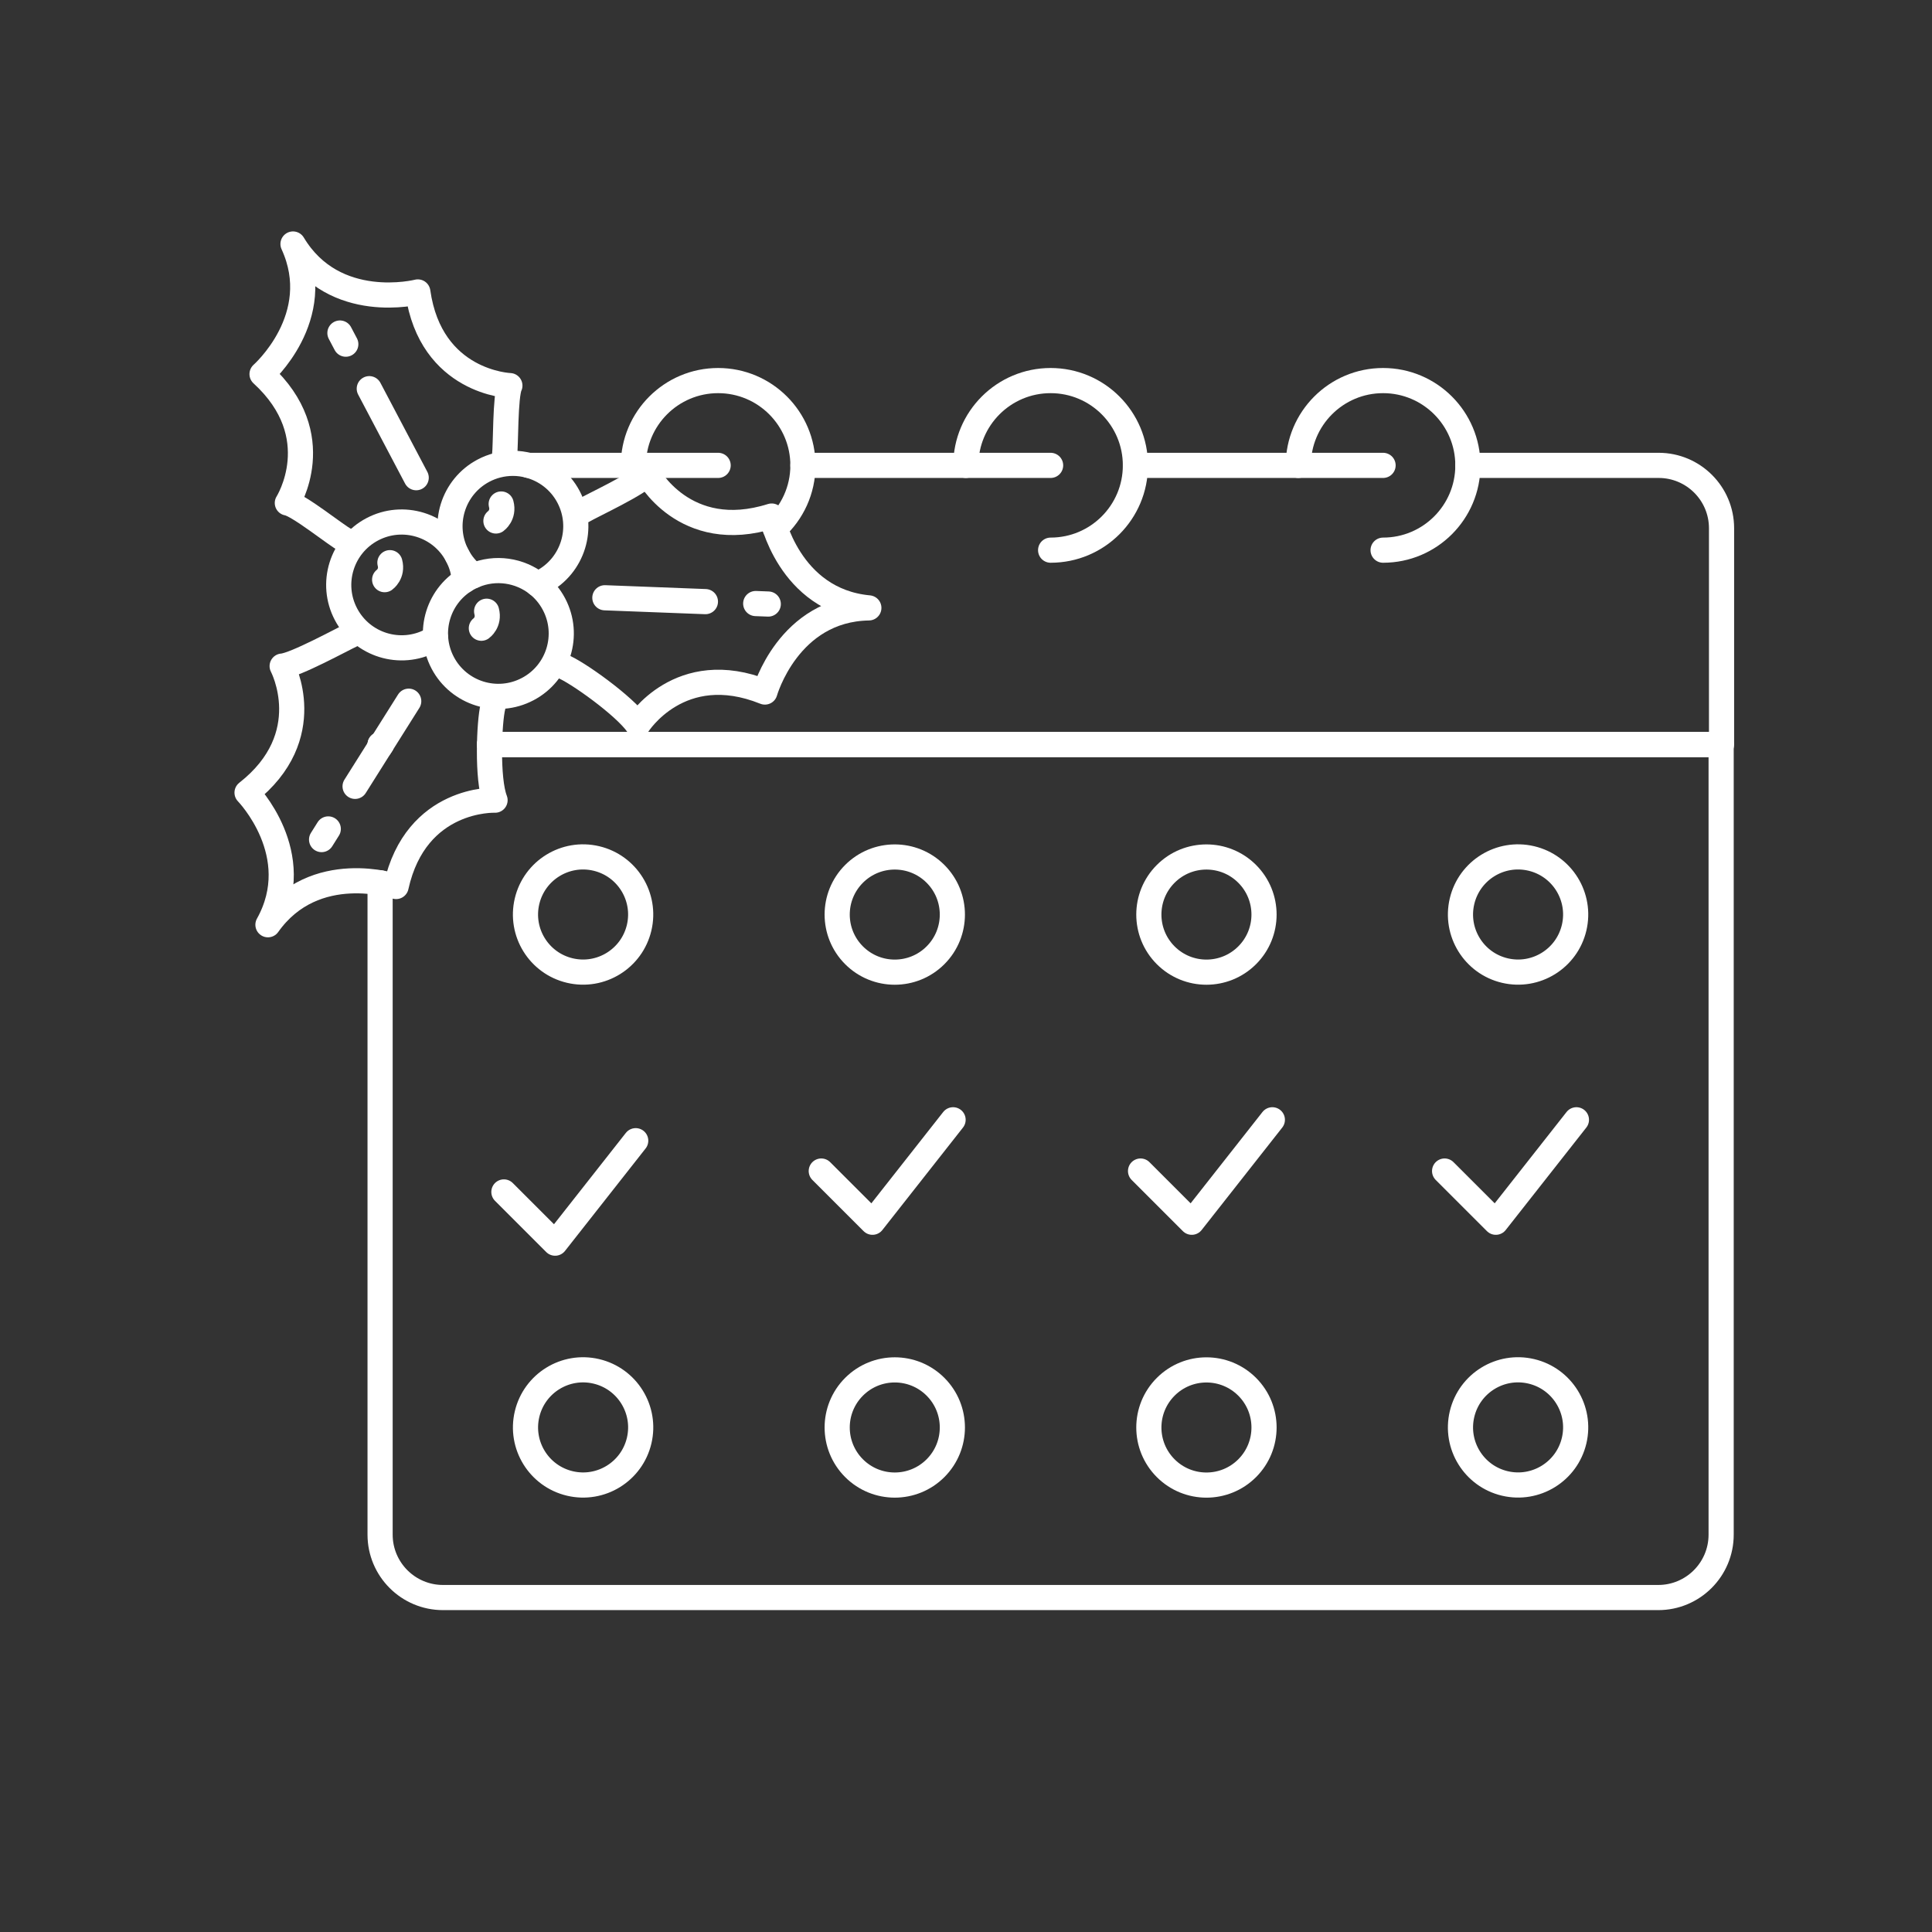 <?xml version="1.0" encoding="UTF-8"?>
<svg xmlns="http://www.w3.org/2000/svg" id="Icons" viewBox="0 0 1152 1152">
  <rect x="0" y="0" width="1152" height="1152" fill="#333333" stroke="none"/>
  <defs>
    <style>
      .cls-1 {
        fill: none;
        stroke: #fff;
        stroke-linecap: round;
        stroke-linejoin: round;
        stroke-width: 15px;
      }
    </style>
  </defs>
  <g>
    <g>
      <path class="cls-1" d="M205.61,321.83c-4.75-2.29-27.77-20.95-34.28-21.92,0,0,25.31-39.86-15.08-76.85,0,0,38.56-33.87,18.46-77.57,24.7,41.27,74.43,28.59,74.43,28.59,7.7,54.22,54.89,55.85,54.89,55.85-2.88,5.92-2.4,36.46-3.19,41.68"></path>
      <line class="cls-1" x1="202.69" y1="198.58" x2="206.19" y2="205.22"></line>
      <line class="cls-1" x1="220.19" y1="231.76" x2="248.17" y2="284.84"></line>
    </g>
    <g>
      <path class="cls-1" d="M293.93,421.31c-2.28,8.91-3.67,43.33,1.26,55.81,0,0-47.18-1.99-59.01,51.48,0,0-48.61-16.46-76.41,22.8,23.39-42.03-12.46-78.76-12.46-78.76,43.11-33.78,20.93-75.46,20.93-75.46,7.73-.55,36.16-16.16,41.64-18.66"></path>
      <line class="cls-1" x1="191.75" y1="500.62" x2="195.74" y2="494.27"></line>
      <line class="cls-1" x1="211.73" y1="468.88" x2="243.71" y2="418.1"></line>
    </g>
    <g>
      <path class="cls-1" d="M347.68,304.57c5.16-3.1,33.53-16.16,38.35-22.23,0,0,21.87,41.85,74.09,25.36,0,0,10.06,50.33,57.95,54.77-48.09.76-61.98,50.17-61.98,50.17-50.81-20.44-75.82,19.61-75.82,19.61-7.51-11.11-36.66-32-45.3-35.15"></path>
      <line class="cls-1" x1="458.1" y1="360.17" x2="450.61" y2="359.88"></line>
      <line class="cls-1" x1="420.62" y1="358.73" x2="360.66" y2="356.43"></line>
    </g>
    <g>
      <path class="cls-1" d="M320.45,348.33c.97-.41,1.93-.86,2.88-1.36,18.32-9.67,25.34-32.35,15.68-50.68-5.12-9.71-13.92-16.25-23.77-18.8-6.07-1.59-12.57-1.65-18.86,0-2.74.7-5.44,1.75-8.05,3.12-18.31,9.67-25.34,32.35-15.67,50.68,2.5,4.76,5.9,8.76,9.87,11.9"></path>
      <path class="cls-1" d="M259.73,380.35c-.89.57-1.8,1.1-2.75,1.6-18.32,9.66-41.01,2.64-50.67-15.68-9.66-18.32-2.64-41.01,15.68-50.67,18.32-9.66,41.01-2.64,50.67,15.68,2.51,4.76,3.9,9.82,4.25,14.87"></path>
      <path class="cls-1" d="M314.64,410.9c-18.31,9.67-41,2.64-50.66-15.68-9.65-18.32-2.64-41.01,15.68-50.66.95-.5,1.92-.96,2.88-1.37,12.9-5.47,27.42-3.17,37.92,5.14,3.97,3.14,7.35,7.14,9.87,11.91,9.67,18.32,2.64,41.01-15.68,50.66Z"></path>
      <path class="cls-1" d="M229.35,345.64s4.91-3.49,3.14-10.13"></path>
      <path class="cls-1" d="M295.71,310.65s4.91-3.49,3.14-10.13"></path>
      <path class="cls-1" d="M287.02,374.59s4.91-3.49,3.14-10.13"></path>
    </g>
  </g>
  <g>
    <polyline class="cls-1" points="315.24 277.49 377.66 277.49 428.21 277.49"></polyline>
    <path class="cls-1" d="M875.25,277.49h113.75c20.71,0,37.51,16.79,37.51,37.5v128.94H291.9"></path>
    <line class="cls-1" x1="227.43" y1="443.93" x2="226.64" y2="443.93"></line>
    <line class="cls-1" x1="677.01" y1="277.49" x2="824.69" y2="277.49"></line>
    <line class="cls-1" x1="478.77" y1="277.49" x2="626.45" y2="277.49"></line>
    <g>
      <path class="cls-1" d="M462.19,314.93c10.19-9.26,16.58-22.61,16.58-37.44,0-27.92-22.64-50.56-50.56-50.56s-50.55,22.64-50.55,50.56"></path>
      <path class="cls-1" d="M575.9,277.49c0-27.92,22.63-50.56,50.56-50.56s50.56,22.64,50.56,50.56-22.63,50.56-50.56,50.56"></path>
      <path class="cls-1" d="M774.14,277.49c0-27.92,22.63-50.56,50.56-50.56s50.56,22.64,50.56,50.56-22.63,50.56-50.56,50.56"></path>
    </g>
    <polyline class="cls-1" points="227.43 443.93 226.64 443.93 226.64 445.19"></polyline>
    <path class="cls-1" d="M226.64,526.37v388.69c0,20.71,16.79,37.51,37.51,37.51h724.61c20.71,0,37.51-16.79,37.51-37.51v-471.13H291.9"></path>
    <circle class="cls-1" cx="347.69" cy="545.33" r="34.34" transform="translate(-262.94 758.42) rotate(-76.72)"></circle>
    <circle class="cls-1" cx="533.53" cy="545.33" r="34.34" transform="translate(-229.34 536.99) rotate(-45)"></circle>
    <circle class="cls-1" cx="719.37" cy="545.33" r="34.34" transform="translate(-174.91 668.4) rotate(-45)"></circle>
    <circle class="cls-1" cx="905.22" cy="545.33" r="34.34" transform="translate(166.5 1301.04) rotate(-76.72)"></circle>
    <circle class="cls-1" cx="347.69" cy="851.17" r="34.34" transform="translate(-560.59 994) rotate(-76.72)"></circle>
    <circle class="cls-1" cx="533.53" cy="851.17" r="34.34" transform="translate(-445.6 626.56) rotate(-45)"></circle>
    <circle class="cls-1" cx="719.37" cy="851.17" r="34.34" transform="translate(-391.17 757.98) rotate(-45)"></circle>
    <circle class="cls-1" cx="905.22" cy="851.17" r="34.34" transform="translate(-131.16 1536.61) rotate(-76.72)"></circle>
    <polyline class="cls-1" points="680.08 698.26 710.61 728.79 758.67 667.7"></polyline>
    <polyline class="cls-1" points="861.38 698.26 891.92 728.79 939.98 667.7"></polyline>
    <polyline class="cls-1" points="489.7 698.26 520.24 728.79 568.3 667.7"></polyline>
    <polyline class="cls-1" points="300.46 710.72 331 741.26 379.06 680.17"></polyline>
  </g>
</svg>
